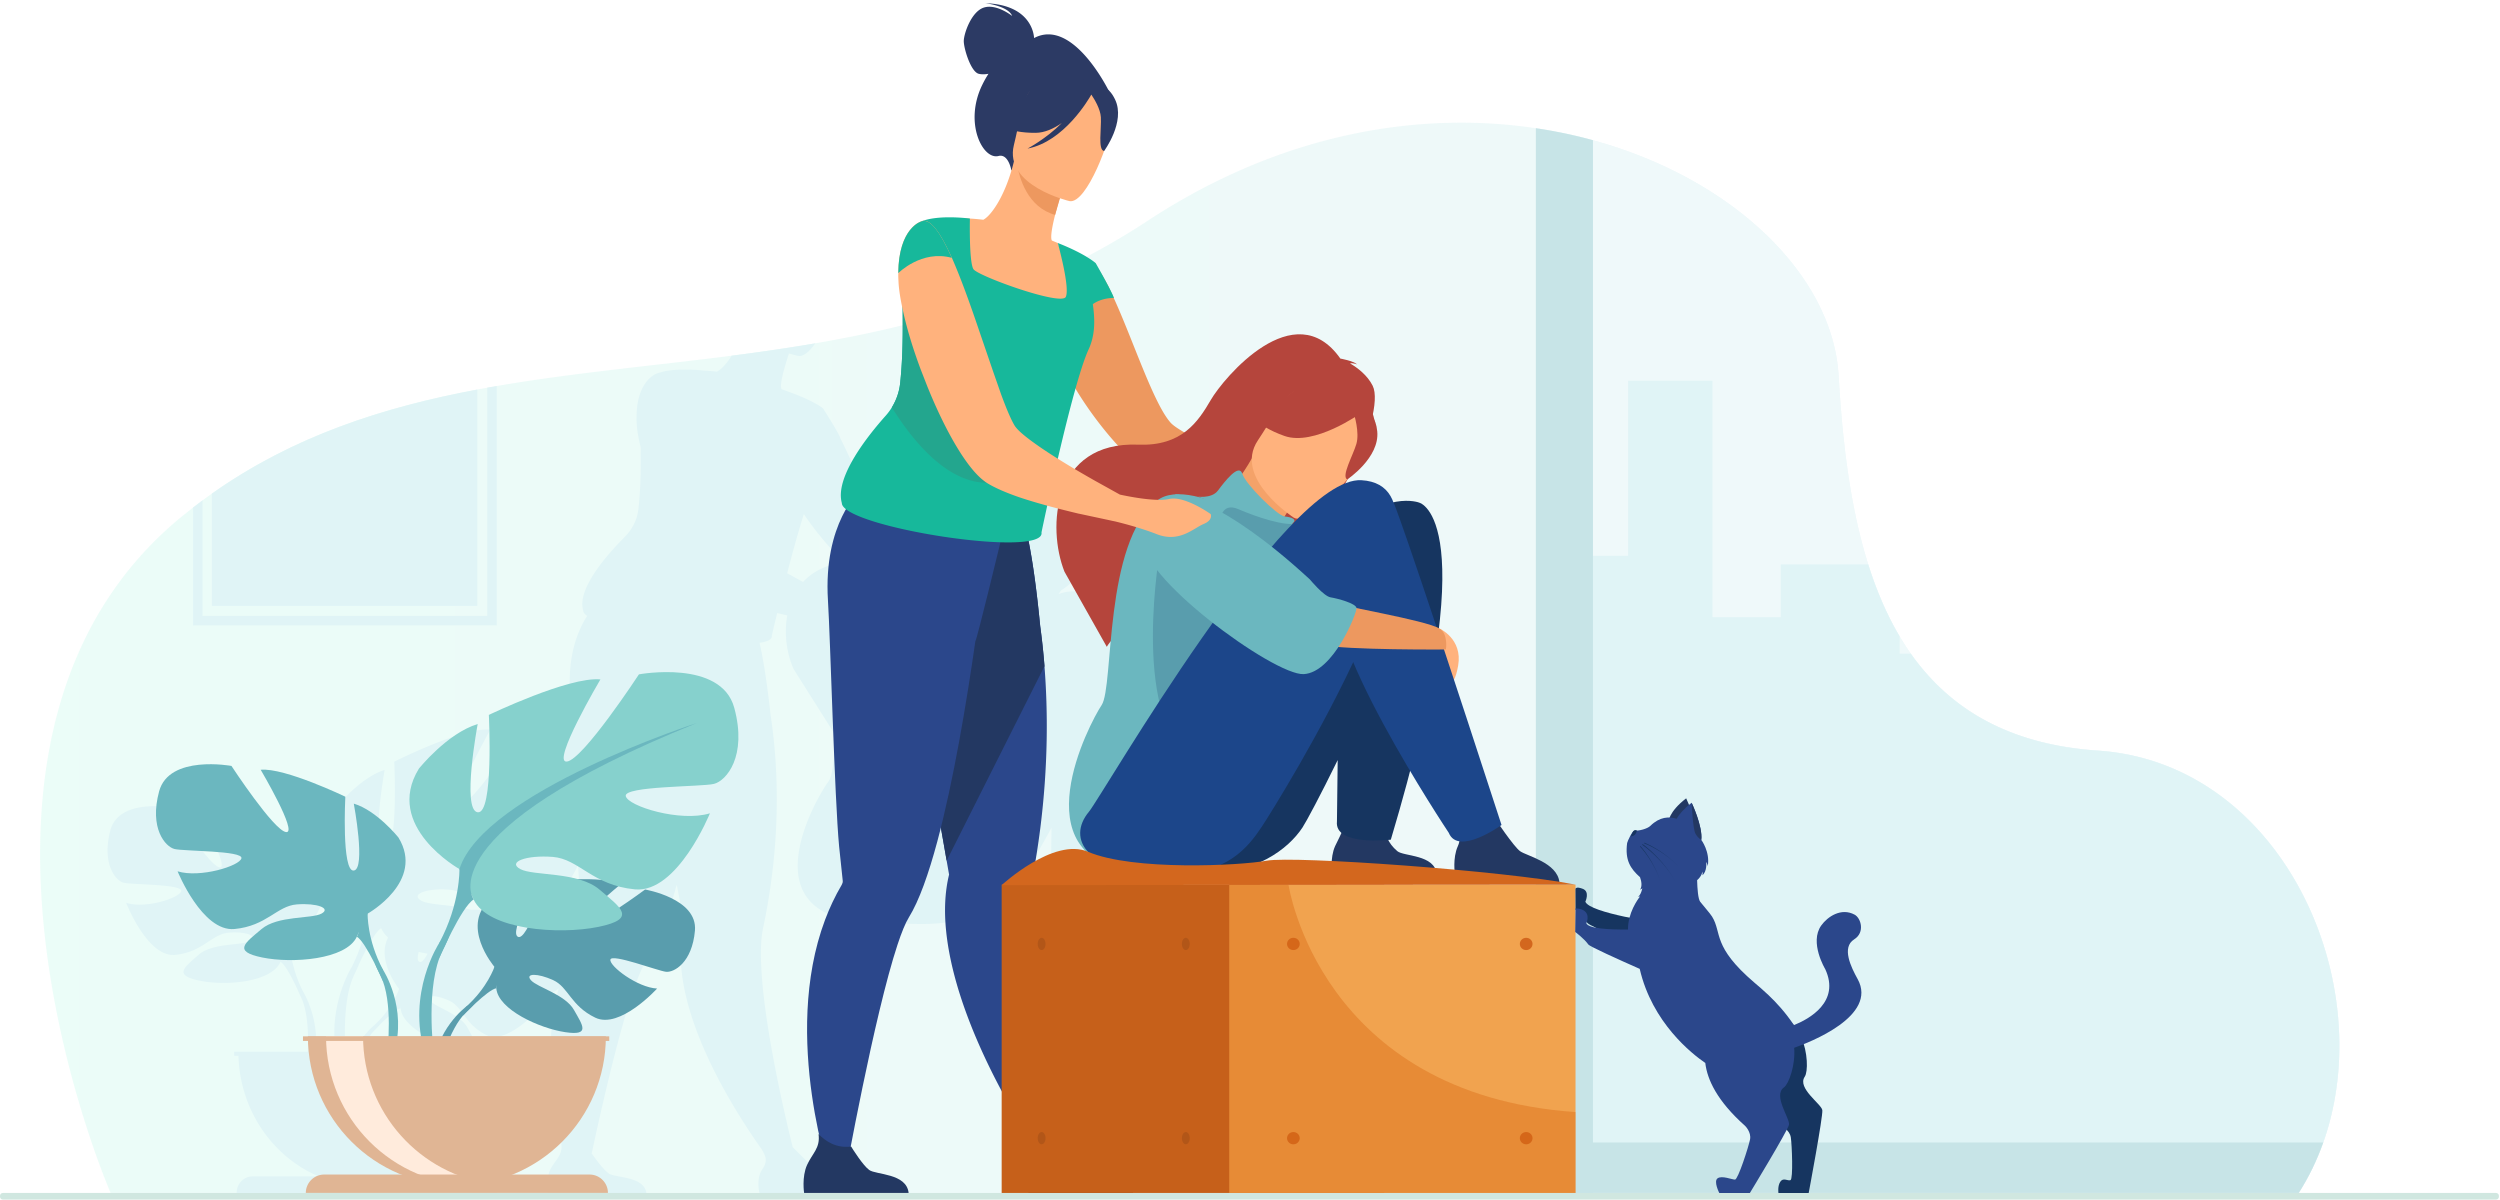 <?xml version="1.0" encoding="UTF-8"?> <svg xmlns="http://www.w3.org/2000/svg" xmlns:v="https://vecta.io/nano" width="602" height="289" fill="none"> <path opacity=".1" d="M559.44 275.103c-1.17 3.304-2.618 6.504-4.35 9.56a53.72 53.72 0 0 1-1.564 2.599H26.642S-21.346 177.37 44.03 124.168l2.46-1.954 2.284-1.728 2.242-1.62c19.705-13.917 41.282-20.802 63.915-25.068l2.397-.44 2.282-.404c18.35-3.166 37.348-4.83 56.568-7.303 6.69-.863 13.4-1.823 20.137-2.98 26.92-4.62 53.987-12.375 80.047-29.507 32.15-21.137 65.3-26.5 93.47-22.293a115.1 115.1 0 0 1 5.683.986 114.42 114.42 0 0 1 8.075 1.908c33.83 9.285 57.78 32.605 59.156 56.72.926 16.253 2.853 31.872 7.122 45.42 1.976 6.274 4.458 12.107 7.573 17.353.848 1.43 1.742 2.815 2.688 4.152 9.32 13.197 23.48 21.89 45.056 23.338 15 1.005 27.635 7.726 37.254 17.672l.267.28c18.584 19.443 25.755 51 16.735 76.403z" fill="url(#A)"></path> <path d="M559.44 275.103c-1.17 3.304-2.618 6.504-4.35 9.56h-179.58V31.855c2.75.546 5.442 1.183 8.074 1.908 33.83 9.285 57.782 32.605 59.157 56.72.926 16.253 2.853 31.872 7.122 45.42 1.976 6.274 4.458 12.107 7.573 17.353.847 1.43 1.742 2.815 2.687 4.152 9.32 13.197 23.48 21.89 45.057 23.338 14.998 1.005 27.635 7.726 37.253 17.672l.268.28c18.586 19.446 25.757 50.992 16.737 76.405z" fill="#eff9fa"></path> <path d="M294.63 217.804c-.922-.593-3.058-3.207-4.54-5.113l.332-.206-10.807-29.522c.35-.597.68-1.508.946-2.874 1.06-5.467-4.27-7.543-4.27-7.543-.026-.015-.057-.026-.087-.04 3.176-23.897-4.466-25.523-4.466-25.523s-2.756-.84-6.07-.457c-1.126-2.426-3.385-3.918-7.1-4.107-1.118-.057-2.34.166-3.647.625l.515-.822c.78-.483 7.3-4.685 6.746-9.736-.1-1-.35-1.757-.66-2.325a8.54 8.54 0 0 0-.338-1.151c.58-2.54.614-4.603-.047-5.784-1.202-2.152-3.454-3.657-5.148-4.547.712-.138 1.64.217 1.64.217-.9-.74-3.84-1.196-3.84-1.196-10.43-13.27-26.52 3.915-29.447 8.395-1.537 2.345-3.28 4.825-6.016 6.608-1.462-.757-2.57-1.43-3.093-1.947-3.893-3.86-8.57-16.82-12.962-25.372.02-.015.036-.013.036-.013-.54-1.446-4.14-7.062-4.14-7.062-.02-.015-2.297-1.878-8.618-4.097l-1.347-.497c-.393-.63.077-2.883.73-5.212l.572-1.92.476-1.472c1.336.408 2.248.595 2.248.595 1.28.2 2.72-1.1 4.092-3.032-6.727 1.156-13.446 2.116-20.137 2.98-1.317 2.102-2.634 3.404-3.567 3.842a52.33 52.33 0 0 0-3.056-.25s-6.765-.82-10.785.5a5.16 5.16 0 0 0-.272.076s-2.25.56-3.793 3.614c-.794 1.562-1.404 3.776-1.434 6.908l.013.01c-.036.5 0 1.054.036 1.628.07 1.62.425 3.582.954 5.74.017 3.937.098 9.3-.57 14.97-.208 1.764-.862 3.45-1.895 4.945a12.24 12.24 0 0 1-1.4 1.684c-4.18 4.2-11.6 12.543-9.963 17.742.01.408.342.825.94 1.248-2.235 3.48-4.73 9.497-4.1 18.547.536 7.68 1.513 40.324 2.535 49.983l.827 7c.042.314-.077.6-.25.865a43.39 43.39 0 0 0-3.771 7.09c-6.44 15.343-3.967 32.97-1.377 43.613-.034-.03-.073-.063-.104-.095.444 2.85-1.418 3.922-2.605 6.28-1.24 2.454-.672 5.692-.672 5.692h23.762c-.48-4.022-7.403-3.665-8.956-4.662-1.405-.903-3.702-4.166-4.122-4.776a1.27 1.27 0 0 1-.1.008c2.18-10.188 6.742-30.482 10.65-41.038.907-2.454 1.778-4.38 2.577-5.533 2.325-3.355 4.483-8.84 6.445-15.362l.83-2.877 1.862 9.547c-.976 3.567-1.124 7.436-.674 11.427 1.836 16.27 13.2 34.154 19.236 42.682.582.963 1.003 1.753 1.003 2.633 0 .663-.24 1.38-.833 2.257-1.56 2.305-.672 5.692-.672 5.692h23.762c-.478-4.022-7.4-3.665-8.954-4.662-1.368-.88-5.747-5.316-6.77-6.36l-.03.017c-2.076-8.423-6.746-28.613-7.543-42.745-.228-3.996-.147-7.477.4-10.03a156.94 156.94 0 0 0 1.802-10.161c1.83-12.83 1.77-24.056.973-33.102a128.55 128.55 0 0 0-.978-8.178c-.905-8.357-1.857-13.798-2.637-17.272 1.983-.306 3.105-.87 2.94-1.758l1.296-5.413 2.424.575c-.818 4.524-.055 9.34 1.505 12.85.055.125 9.617 15.26 9.617 15.26.182-.297.48-.67.88-1.1-.654 6.315-.966 11.493-2.05 12.944-2.762 3.702-18.033 29.737 5.45 33.497 2.945.572 6.585.9 10.994.85.788-.006 1.547-.036 2.275-.087 1.356.07 2.8.1 4.34.087 11.975-.104 19.308-5.018 22.6-9.438.873-1.177 4.088-6.546 8.025-13.737l-.165 12.456c-.124 1.015.286 1.774 1.02 2.34-.448.922-1.007 1.817-1.45 2.688-1.24 2.456-.67 5.692-.67 5.692h23.76c-.478-4.02-7.494-3.56-8.953-4.66-.984-.742-1.643-1.518-2.08-2.282l.62-.056c1.674-5 3.125-9.633 4.383-13.932 4.802 7.218 8.773 12.545 8.773 12.545.487 1.066 1.36 1.574 2.418 1.723a3.82 3.82 0 0 1-.344.971c-1.238 2.456-.67 5.692-.67 5.692l23.76 1.666c-.488-4.02-7.4-5.33-8.964-6.327zm-101.25-77.66l-3.838-2.1c1.25-4.8 2.67-9.96 4.025-14.25a75.12 75.12 0 0 0 9.678 11.599c-4.45.593-7.653 2.35-9.865 4.743zm366.06 134.958c-1.5 4.256-3.472 8.336-5.912 12.16H383.6v.02h-11.86V133.83h20.313V91.68h20.313v56.942H428.8v-12.717h21.067c1.976 6.275 4.458 12.107 7.573 17.353v4.152h2.688c9.32 13.197 23.48 21.892 45.056 23.34 15 1.005 27.635 7.725 37.254 17.672l.268.278c18.583 19.446 25.754 50.993 16.735 76.405z" fill="#e0f4f6"></path> <g fill="#c7e4e7"> <path d="M383.587 33.762v253.52H369.83V30.87a116.28 116.28 0 0 1 13.756 2.892z"></path> <path d="M371.728 287.28h11.86v-.02h169.94c2.44-3.824 4.403-7.906 5.912-12.16H366.846v12.16l4.882.02z"></path> </g> <path d="M145.845 181.867c-2.735-10.575-19.773-7.27-19.773-7.27s-11.57 18.507-14.936 18.95 6.942-17.846 6.942-17.846c-6.52-.66-23.14 7.71-23.14 7.71s1.052 21.592-2.314 21.15 0-19.168 0-19.168c-6.31 1.983-12.2 9.693-12.2 9.693-7.362 12.56 8.414 21.813 8.414 21.813s.2 7.5-4.207 16.085c0 0-5.552 8.835-3.772 20.258h-4.885c.937-8.223-2.983-14.46-2.983-14.46-3.35-6.52-3.192-12.2-3.192-12.2s11.97-7.02 6.383-16.548c0 0-4.468-5.85-9.256-7.354 0 0 2.554 14.207 0 14.542s-1.755-16.046-1.755-16.046-12.606-6.35-17.553-5.85c0 0 7.82 13.873 5.265 13.54S41.556 194.5 41.556 194.5s-12.925-2.507-15 5.516 1.277 12.035 3.19 12.537 14.202.333 13.883 2.005-8.618 4.346-13.246 2.84c0 0 5.106 13.204 11.8 12.537s8.777-5.015 12.925-5.35 7.182.835 5.106 2.006-9.096.383-12.447 3.368-6.064 4.823.16 6.16 17.393.5 19.63-4.513l.278-.627c-.134.414-.278.627-.278.627 1.147.7 2.87 4.047 4.065 6.612a25.94 25.94 0 0 0 .839 1.861l.382.886c1.38 3.613 1.432 8.874 1.28 12.286H56.39v.992h1.033c.378 13.163 8.26 24.35 19.32 29.03H60.8c-2.106 0-3.812 1.787-3.812 3.993h62.662c0-2.206-1.708-3.993-3.812-3.993h-15.95c11.06-4.68 18.94-15.866 19.32-29.03h.718v-.992h-32.94c.748-1.72 1.662-3.408 2.728-4.653l.55-.587c.542-.527.922-.922 1.177-1.215 1.657-1.668 3.948-3.79 5.05-3.997 0 0-.055-.212-.047-.582l.047.582c.378 4.647 8.983 8.705 14.278 9.538s3.66-1.445 1.834-4.825-7.598-4.894-8.916-6.45 1.407-1.56 4.596-.034 3.627 5.595 8.746 8.164 12.82-6.328 12.82-6.328c-4.078-.217-9.904-4.857-9.69-6.277s9.886 2.45 11.54 2.635 5.42-1.97 6-8.947-10.34-8.927-10.34-8.927-2.518 1.962-5.363 3.935c-.56-.762-1.473-1.606-2.54-2.547l2.3-2.08c1.05.3 2.197.53 3.476.658 8.835.882 15.566-16.524 15.566-16.524-6.1 1.982-17.038-1.543-17.46-3.746s15.777-1.983 18.3-2.643 6.94-5.952 4.205-16.527zM100.97 231.6c-.5-.27-.467-1.183-.144-2.38a32.19 32.19 0 0 0 2.142.429c-.738 1.385-1.447 2.248-1.998 1.952zm-10.774 15.216s-2.896 2.248-4.92 6.415h-2.09c-.26-4.377-.36-12.186 1.628-17.392l.504-1.168c.527-1.082.884-1.88 1.107-2.454 1.574-3.383 3.844-7.794 5.36-8.718 0 0-.19-.28-.368-.827l.368.827c.376.84.943 1.595 1.664 2.265-2.875 5.61 2.656 12.37 2.656 12.37s-1.45 4.543-5.907 8.682zm23.234-27.74c-4.523-1.307-9.978-1.063-11.97-2.187-2.734-1.542 1.262-3.085 6.732-2.643 3.678.296 6.123 2.983 10.016 4.98-1.517-.14-3.2-.172-4.777-.15z" fill="#e0f4f6"></path> <g fill="#599dad"> <path d="M119.066 232.82s-8.735-10.2-.537-16.662c0 0 5.985-3.625 10.868-3.33 0 0-6.916 11.6-4.68 12.753s6.776-13.48 6.776-13.48 13.624-1.32 18.005.787c0 0-11.646 9.53-9.194 10.097s15.033-8.788 15.033-8.788 12.68 2.158 12.003 9.893-5.044 10.124-6.965 9.918-13.152-4.494-13.397-2.92 6.517 6.714 11.25 6.956c0 0-8.94 9.86-14.88 7.014s-6.448-7.356-10.152-9.047-6.865-1.687-5.335.038 8.23 3.402 10.35 7.148 4.018 6.272-2.13 5.348-16.137-5.423-16.577-10.573l-.44-5.153z"></path> <path d="M161.11 224.297s-34.438-1.328-42.045 8.522c0 0-1.68 5.038-6.86 9.626l-.807 2.2s5.968-6.292 8.104-6.674c.002 0-3.338-12.203 41.607-13.673z"></path> <path d="M112.2 242.443s-7.393 5.467-7.907 15.234l1.34.12s2.36-10.1 6.627-14.05-.06-1.306-.06-1.306z"></path> </g> <g fill="#6bb7bf"> <path d="M88.527 220.003s13.894-7.78 7.41-18.34c0 0-5.187-6.485-10.745-8.15 0 0 2.964 15.747 0 16.116s-2.038-17.784-2.038-17.784-14.636-7.04-20.38-6.485c0 0 9.077 15.377 6.113 15.005s-13.155-15.93-13.155-15.93-15.005-2.78-17.415 6.113 1.483 13.34 3.706 13.894 16.488.37 16.117 2.222-10.004 4.817-15.377 3.15c0 0 5.928 14.636 13.71 13.894s10.188-5.558 15.005-5.928 8.338.926 5.928 2.223-10.56.424-14.45 3.733-7.04 5.346.185 6.827 20.194.556 22.786-5.002l2.6-5.554z"></path> <path d="M45.177 193.326s38.905 12.598 43.35 26.677c0 0-.185 6.298 3.706 13.524v2.78s-4.075-9.45-6.3-10.745c.002 0 8.71-12.226-40.756-32.235z"></path> <path d="M92.232 233.528s6 9.11 2.58 20.2l-1.543-.414s1.498-12.216-1.64-18.358.603-1.428.603-1.428z"></path> </g> <path d="M110.633 209.272s-18.316-10.256-9.768-24.175c0 0 6.838-8.548 14.164-10.745 0 0-3.908 20.757 0 21.245s2.686-23.445 2.686-23.445 19.293-9.278 26.863-8.548c0 0-11.967 20.27-8.06 19.78s17.338-21 17.338-21 19.78-3.663 22.956 8.06-1.952 17.583-4.885 18.316-21.734.488-21.245 2.93 13.186 6.35 20.268 4.152c0 0-7.815 19.293-18.07 18.315s-13.43-7.326-19.78-7.815-10.99 1.222-7.815 2.93 13.92.56 19.05 4.92 9.28 7.046-.244 9-26.62.733-30.04-6.593l-3.418-7.327z" fill="#86d1cd"></path> <g fill="#6bb7bf"> <path d="M167.776 174.107s-51.283 16.606-57.144 35.166c0 0 .245 8.303-4.884 17.827v3.663s5.373-12.456 8.303-14.164c0 0-11.478-16.12 53.725-42.492z"></path> <path d="M105.748 227.1s-7.91 12.01-3.4 26.63l2.036-.547s-1.974-16.1 2.163-24.2-.8-1.882-.8-1.882z"></path> </g> <path d="M110.014 285.43c19.814 0 35.878-16.063 35.878-35.877H74.138c0 19.814 16.063 35.877 35.876 35.877z" fill="#e0b594"></path> <path d="M118.843 285.157c-1.46.183-2.947.274-4.458.274-19.814 0-35.875-16.063-35.875-35.877h8.913c0 18.305 13.71 33.408 31.42 35.603z" fill="#ffebdc"></path> <path d="M146.387 287.256H73.642a4.43 4.43 0 0 1 4.426-4.425h63.893c2.445 0 4.426 1.982 4.426 4.425zm.32-37.702h-73.75v1.1h73.75v-1.1z" fill="#e0b594"></path> <path d="M601.05 288.858H.682c-.376 0-.682-.306-.682-.682v-.23c0-.376.306-.682.682-.682h600.37c.374 0 .682.306.682.682v.23c0 .374-.306.682-.682.682z" fill="#d0e7e0"></path> <path d="M249.005 9.17c-.025-.68-.552-8.02-11.73-8.4 0 0 5.497.654 6.447 3.072 0 0-3.742-2.985-6.79-2.025s-4.838 6.3-4.855 8.055 1.674 7.418 3.6 7.898c.733.183 1.577.134 2.344.002a26.15 26.15 0 0 0-1.5 2.679c-4.46 9.156.14 18.1 3.916 17.113 2.422-.633 3.106 3.497 3.106 3.497l23.526-19.044c-.005.002-8.644-17.878-18.074-12.846z" fill="#2c3a64"></path> <path d="M314.7 114.938c-1.134-1.134-7.978-.87-7.978-.87l-8.434-3.554c-6.465-2.875-14.597-6.732-16.373-8.697-4.122-4.575-9.075-19.928-13.726-30.064l-1.248-2.722c-.038-.076-.076-.19-.15-.266l-.605-1.135c0-.038-.038-.076-.077-.113-.87-1.664-1.776-2.987-2.61-3.856v-.038c-1.02-1.096-2.004-1.55-2.91-1.173 0 0-1.778.907-3.593 3.062-.227.19-.378.416-.53.644a15.86 15.86 0 0 0-2.798 5.597c-.49 1.776-.757 3.82-.644 6.202.15 3.895 2.08 8.773 4.84 13.7.113.227.228.455.378.68 5.295 9.265 13.425 18.53 18.378 21.556 3.253 2.004 11.42 3.215 18.303 3.895 4.574.493 8.622.718 10.286.833.718.795 5.936 6.77 7.904 5.03 2.152-1.855 2.72-7.566 1.587-8.7z" fill="#ed985f"></path> <path d="M375.513 212.458l-25.168-1.974s-.604-3.836.712-6.746c1.26-2.792-.474-4.813-2.197-8.138 1.6 1.646 7.107 1.404 10.745.913.446.723 4.933 7.375 6.423 8.446 1.644 1.182 8.98 2.735 9.485 7.5zm-29.558-1.974h-25.168s-.603-3.836.712-6.747c1.26-2.792 3.455-5.8 1.73-9.115 1.6 1.647 6.65 1.466 10.3.977.446.723-1.683 5.446 2.95 9.36 1.55 1.307 8.98.76 9.487 5.525z" fill="#233862"></path> <path d="M341.778 121.043s-8.36-3.35-19.8 8.268c-21.95 17.778-50.133 63.006-52.782 66.18-5.306 6.358-1.205 15.205 20.49 14.995 12.685-.123 20.45-5.947 23.927-11.183.927-1.396 4.33-7.757 8.502-16.276l-.177 14.76c-.652 6.064 12.972 4.407 12.972 4.407 23.107-77.29 6.857-81.15 6.857-81.15z" fill="#163560"></path> <path d="M330.544 92.896c-1.275-2.552-3.66-4.335-5.454-5.39.752-.162 1.738.257 1.738.257-.965-.878-4.067-1.417-4.067-1.417-11.05-15.723-28.1 4.64-31.192 9.946s-6.997 11.194-17.495 10.78c-20.658-.813-21.97 19.963-17.744 30.602.06.148 10.186 18.08 10.186 18.08 2.384-4.37 23.827-22.913 38.1-22.777 4.794-1.936 9.857-7.637 10.253-8.087-3.75 4.696-6.473 6.918-8.287 7.978 13.57-2.097 27.342-33.212 23.96-39.973z" fill="#b5453c"></path> <path d="M305.47 132.978c.038.053-1.866 7.1-7.588 4-3.757-2.03-9.785-10.684-7.462-13.616 1.105-1.394 5.968-4.04 11.032-13l10.83 9.366s-2.327 3.476-4.28 6.886c-1.638 2.865-3.015 5.682-2.532 6.364z" fill="#f4a269"></path> <path d="M301.687 108.668s.19-7.267 2.34-12.152c1.534-3.487 10.86-13.97 21.35-4.53 0 0 3.146 2.6 4.882 6.855 1.38 3.39 2.554 9.5-8.265 16.854l-3.338 2.696-16.97-9.723z" fill="#b5453c"></path> <path d="M287.946 119.528s3.757.716 5.344-1.413 5.044-6.63 5.852-4.046 8.433 10.093 10.197 10.29 3 .7 2 1.604-.582 4.573-1.58 4.906-19.518-11.544-21.815-11.342z" fill="#6bb7bf"></path> <path d="M311.56 124.663s-14.742-9.53-8.665-18.62S311.162 89.6 320.83 95.3s9.163 10.38 7.87 13.907-13.153 17.7-17.143 15.455z" fill="#ffb27d"></path> <path d="M312.284 132.036s-24.967-18.396-33.704-11.467c-12.887 10.22-10.31 44.725-13.303 49.214s-19.86 36.685 7.573 39.96 33.75-14.02 34.997-26.99l4.437-50.72z" fill="#6bb7bf"></path> <path d="M279.434 131.805s-7.188 39.742 7.06 50.6 21.416-51.83-7.06-50.6zm14.338-6.35s.275-4.642 4.37-2.868 11.676 4.438 14.612 3.346-4.723 13.588-11.716 8.672-7.267-9.15-7.267-9.15z" fill="#599dad"></path> <path d="M327.62 99.53s-11.134 7.98-18.318 5.45-8.74-5.954-8.74-5.954 7.2-.584 12.545-6.447c.002 0 14.9-.14 14.514 6.95z" fill="#b5453c"></path> <path d="M346.6 151.334s5.646 2.458 4.524 8.937-3.368 4.307-3.368 4.307l-1.156-13.244z" fill="#ffb27d"></path> <path d="M326.05 99.73s1.388 4.377.563 7.178-3.686 7.78-2.2 8.548c0 0 7.86-5.227 7.228-11.59-.67-6.746-5.6-4.135-5.6-4.135z" fill="#b5453c"></path> <g fill="#1c468a"> <path d="M262.198 195.49c3.334-3.995 47.326-80.89 65.626-79.856 27.542 1.557-20.59 78.33-23.967 83.415-3.48 5.237-8.48 11.3-21.165 11.433-21.7.213-25.8-8.635-20.494-14.992z"></path> <path d="M335.56 121.042s1.094 1.02 26.007 77.617c0 0-10.394 7.532-12.7 1.89 0 0-33.572-50.387-25.664-59.26s12.367-20.245 12.367-20.245z"></path> </g> <path d="M277.37 123.378s-6.576 10.16 13.875 19.478 22.86 11.595 26.847 12.428c6.213 1.296 30.08 1.113 30.08 1.113s.627-3.784-1.572-5.063c-3.52-2.046-23.85-5.372-26.592-6.468s-31.948-32.494-42.638-21.488z" fill="#ed985f"></path> <path d="M257.196 278.872l-4.997 1.86s-21.705-30.102-24.376-56.587c-.478-4.728-.318-9.31.714-13.54l-1.21-6.936-2.785-15.874-8.434-46.645 1.347-.432 14.568-4.7 3.01-9.56 10.847-2.856s2.424 4.74 4.59 27.134c.4 2.936.763 6.176 1.037 9.69.844 10.72.905 24.02-1.032 39.225a204.81 204.81 0 0 1-1.906 12.039c-.572 3.028-.657 7.152-.417 11.89 1.097 21.647 9.043 55.293 9.043 55.293z" fill="#2b478b"></path> <path d="M251.51 160.423l-23.556 46.83-.625-3.583-2.785-15.874-8.433-46.645 1.347-.432 14.567-4.7 3.01-9.56 10.847-2.856s2.424 4.74 4.6 27.134a170.66 170.66 0 0 1 1.037 9.686z" fill="#233862"></path> <path d="M241.148 129.6l-.546-4.676c-9.137 2.426-33.544-6.78-33.544-6.78s-8.85 7.78-7.688 26.428c.568 9.103 1.603 47.78 2.686 59.227l.873 8.278c.045.37-.08.7-.263 1.024-1.594 2.703-2.91 5.518-3.995 8.4-10.62 28.3 1.636 63.153 1.636 63.153l3.18-1.28s6.976-38.786 12.643-55.922c.962-2.907 1.884-5.19 2.728-6.555 2.465-3.978 4.75-10.475 6.827-18.203 3.922-14.612 7.08-33.62 9.18-48.3.287.015 6.28-24.8 6.28-24.8z" fill="#2b478b"></path> <path d="M258.6 72.89c-2.87 1.33-6.332 2.235-10.522 2.465-15.707.86-19.272-12.908-19.92-22.047 2.265-.82 4.247-.742 5.388-.682a51.05 51.05 0 0 1 3.236.293c1.92-1.003 5.374-5.88 7.367-14.034l.678.315 11.333 5.33s-1.202 3.69-2.092 7.216c-.693 2.762-1.192 5.43-.776 6.177l1.428.59c.117.304 2.58 6.583 3.88 14.378z" fill="#ffb27d"></path> <path d="M256.16 44.532l-2.092 7.216c-6.626-1.85-8.636-8.812-9.24-12.545l11.333 5.33z" fill="#ed985f"></path> <path d="M257.556 48.433s-15.85-3.667-13.412-13.503 2.03-16.932 12.254-15.005 11.25 6.164 11.235 9.644-5.892 19.565-10.077 18.864z" fill="#ffb27d"></path> <path d="M283.172 119.022s10.445.423 32.237 20.498c0 0 3.334 4.05 4.994 4.32s6.153 1.452 6.25 2.595-5.535 15.483-12.704 15.893-40.767-24.275-38.4-32.57 7.632-10.734 7.632-10.734z" fill="#6bb7bf"></path> <path d="M268.524 23.987c-1.705-3.565-3.7-3.374-4.964-2.743-7.447-6.89-14.75-1.262-14.75-1.262-2.81 6.79-8.905 9.568-8.905 9.568s2.435 2.492 9.49 2.437c2.155-.017 4.322-1.007 6.294-2.37-3.804 3.83-8.263 6.164-8.263 6.164 8.832-1.69 14.756-11.918 15.364-13.004.748 1.105 2.18 3.457 2.3 5.444.164 2.7-.765 7.942.78 8.14 0 0 5.208-7.03 2.652-12.375z" fill="#2c3a64"></path> <path d="M268.235 71.737c-.572-1.713-4.388-8.37-4.388-8.37h-.002c-.02-.017-2.43-2.225-9.126-4.853.1.404 2.97 10.762 1.925 12.974-1.06 2.248-21.137-5-22.234-6.665-.877-1.33-.9-8.36-.877-11.096l.012-1.1s-7.494-1.016-11.707.69c0 0 1.664 3.614 2.275 7.6.058.38.107.76.143 1.14.08.803.106 1.606.06 2.4-.06 1.037-.595 1.955-1.447 2.852-.775.824-1.827 1.636-3.02 2.505l-2.48 1.795c-.072 4.694.258 12.41-.61 20.647a13.93 13.93 0 0 1-2.008 5.858 14.24 14.24 0 0 1-1.486 1.999c-4.426 4.966-12.274 14.863-10.55 21.023.127 5.81 49.127 13.44 48.077 7.063 0 0 7.365-35.488 11.342-44.056.143-.314.275-.62.39-.935 1.275-3.38 1.06-6.86.63-9.97 2.246-1.602 5.08-1.494 5.08-1.494z" fill="#17b89b"></path> <path d="M237.602 116.262c-9.664-.102-17.85-10.137-22.85-18.158a13.96 13.96 0 0 0 2.008-5.858c.87-8.236.537-15.953.612-20.647l2.48-1.795c1.192-.87 2.244-1.68 3.02-2.505 7.914 13.376 27.834 49.102 14.73 48.963z" fill="#23a68e"></path> <path d="M291.53 123.788s-6.277-4.5-10.02-3.63c-3.327.756-10.437-.756-11.837-1.058l-5.786-3.215c-5.106-2.873-10.966-6.39-14.975-9.302-2.308-1.664-4.046-3.14-4.652-4.2-.945-1.625-2.003-4.196-3.176-7.373l-1.89-5.407-3.442-10.06c-2.12-6.277-4.388-12.594-6.543-17.472-1.398-3.064-2.76-5.597-4.045-7.148-1.022-1.247-2.004-1.89-2.95-1.74-.15.038-.266.074-.38.113 0 0-5.445 1.513-5.52 12.48-.038.606 0 1.25.038 1.93.077 1.93.455 4.273 1.022 6.844.908 4.31 2.42 9.302 4.312 14.37l1.625 4.16c4.084 10.135 9.34 19.588 13.765 22.803.19.15.34.266.53.378 1.852 1.173 4.576 2.346 7.715 3.44 4.462 1.513 9.757 2.875 14.482 4h.038l7.412 1.587a26.86 26.86 0 0 0 1.247.265c2.004.49 6.126 1.552 10.02 3.064 5.446 2.155 8.85-1.4 11.27-2.42 2.42-.984 1.74-2.42 1.74-2.42z" fill="#ffb27d"></path> <path d="M229.196 62.09c-7.28-2.008-12.895 3.678-12.895 3.678.09-10.95 5.54-12.447 5.54-12.447 2.19-.91 4.732 2.888 7.354 8.77z" fill="#17b89b"></path> <path d="M218.797 287.263H193.63s-.603-3.835.712-6.746c1.26-2.792 3.232-4.06 2.76-7.44 1.6 1.646 4.205 3.5 7.845 3 .446.722 2.877 4.592 4.366 5.66 1.645 1.184 8.977.763 9.485 5.527zm54.038 0h-25.168s-.942-4.014.712-6.746c1.46-2.416.903-3.793-.18-5.793 1.14.468 2.616.893 4.24.8 1.254-.072 2.58-.64 3.742-1.317 1.083 1.235 5.722 6.5 7.17 7.532 1.644 1.182 8.98.76 9.485 5.525z" fill="#233862"></path> <path d="M333.325 213.02H241.2v74.244h92.124V213.02z" fill="#c6601a"></path> <path d="M379.387 213.02h-83.352v74.242h83.352V213.02z" fill="#f1a34f"></path> <path d="M311.445 225.82c-.844 0-1.528.66-1.528 1.477s.684 1.477 1.528 1.477 1.527-.66 1.527-1.477-.684-1.477-1.527-1.477zm54.532 1.48c0-.815.684-1.476 1.528-1.476s1.527.66 1.527 1.476-.684 1.477-1.527 1.477-1.528-.66-1.528-1.477zm-54.533 45.3c-.843 0-1.527.66-1.527 1.477s.684 1.476 1.527 1.476 1.528-.66 1.528-1.476-.684-1.477-1.528-1.477zm54.533 1.478c0-.816.684-1.477 1.528-1.477s1.527.66 1.527 1.477-.684 1.476-1.527 1.476-1.528-.663-1.528-1.476z" fill="#d3671e"></path> <path d="M249.876 227.3c0-.815.423-1.476.946-1.476s.946.66.946 1.476-.423 1.477-.946 1.477-.946-.66-.946-1.477zm34.722 0c0-.815.423-1.476.945-1.476s.946.66.946 1.476-.423 1.477-.946 1.477-.945-.66-.945-1.477zm-34.722 46.768c0-.816.423-1.477.946-1.477s.946.66.946 1.477-.423 1.477-.946 1.477-.946-.663-.946-1.477zm35.67 1.477c.523 0 .946-.66.946-1.477s-.423-1.477-.946-1.477-.945.66-.945 1.477.423 1.477.945 1.477z" fill="#b25618"></path> <path d="M241.2 213.137s12.52-11.563 20.778-8.036c10.87 4.64 36.577 3.35 43.06 2.15s57.147 2.38 74.35 5.766l-138.188.12z" fill="#d3671e"></path> <path opacity=".4" d="M379.387 267.787v19.476h-83.352V213.02h13.984l.274.12s7.483 50.36 69.094 54.65z" fill="#d86713"></path> <path d="M399.683 222.26s-16.94-2.4-17.927-5.136c0 0 1.177-2.47-.682-3.117-.5-.174-1.337-.493-1.7-.02l.023 5.042s1.825 1.78 2.85 3.215c.565.793 11.512 5.376 11.512 5.376l5.935-5.36zm34.9 37c1.606-2.32-.064-18.717-11.63-13.74-2.456.744-5.412 2.52-8.952 5.763 0 0-5.082 11.97 14.957 19.9 0 0 1.984.858 2.267 2.684s.6 10.063-.08 10.313-1.687-.695-2.42.345-.476 2.755-.476 2.755h7.282s3.48-18.5 3.284-19.96-6.138-5.295-4.232-8.05z" fill="#163560"></path> <path d="M406.03 192.235s3.853 8.08 1.726 10.505l-5.988-4.808s-.03-2.38 4.262-5.697z" fill="#233862"></path> <path d="M447.312 235.75c-1.572-2.85-3.93-7.615-.82-9.56 2.65-1.658 1.634-5.115.102-5.94-3.226-1.743-6.504.46-8.04 2.61-2.924 4.093.96 10.5.96 10.5 3.672 7.904-3.886 12.018-7.53 13.486-2.08-3.093-4.224-5.416-6.137-7.23-1.255-1.2-2.407-2.16-3.374-2.986-10.258-8.767-7.772-11.975-10.207-15.917-.478-.78-2.365-2.902-2.867-3.582-.497-.673-.675-3.072-.735-5.184 1.152-.982 1.28-2.083 1.28-2.083.11.447-.01.903-.01.903 1.194-.97.924-3.204.924-3.204.263.323.37 1.016.37 1.016.6-3.476-1.54-6.313-1.556-6.334.376-3.266-2.33-8.945-2.33-8.945-1.984 1.534-3.044 2.866-3.612 3.856-1.853-.56-4.045-.523-6.334 1.72-.7.69-2.783 1.247-3.765 1.122-.542-.07-1.772 2.64-1.82 3.01-.537 4.098.765 6.128 3.107 8.225.33.924.58 2.165.004 3 0 0 .493-.202.555-.36-.04.22-.31 1.506-1.014 2.084 0 0 .317-.036.476-.112-.614.78-2.95 4.007-2.917 7.985-4.913.04-9.587-.26-10.04-1.52 0 0 1.06-2.073-.682-3.117-.453-.272-1.222-.46-1.9-.442l-.085 5.663s2.133 1.583 3.16 3.02c.35.493 7.227 3.595 12.37 5.87 2.994 12.978 12.6 20.48 15.79 22.656.46 3.965 2.813 9.124 9.566 15.133 0 0 1.568 1.5 1.207 3.3s-2.896 9.657-3.62 9.657-3.138-1.045-4.183-.32.4 3.54.4 3.54h7.365s9.094-14.967 9.415-16.416-3.944-7.082-1.207-9.013c1.173-.83 2.8-5.37 2.462-9.538 3.59-1.252 20.205-7.62 15.284-16.542z" fill="#2b478b"></path> <g fill="#163560"> <path d="M393.457 200.014s.33-.23.688-.053c0 0-.1 1.364-1.425 1.447-.002 0 .382-1.18.737-1.394zm2.448 3.06c.05.017 5.044 1.88 8.624 5.988-3.642-4.184-8.518-6.134-8.57-6.15l-.053.163z"></path> <path d="M395.44 203.427c.054.034 5.29 3.595 8.255 9.347-3.017-5.856-8.09-9.488-8.146-9.522l-.11.175z"></path> <path d="M394.902 203.85c.038.036 3.718 3.893 5.146 9.152-1.45-5.353-4.987-9.237-5.027-9.275l-.12.123z"></path> </g> <path d="M407.34 193.293s.287 6.247.9 7.403 1.43 1.54 1.43 1.54c.38-3.264-2.33-8.944-2.33-8.944z" fill="#233862"></path> <path d="M117.326 93.357v54.958H48.774v-27.83l-2.284 1.728V150.6h73.118V92.956l-2.282.402zm-2.396.44v52.108H51.016v-27.04c19.705-13.917 41.283-20.8 63.913-25.068z" fill="#e0f4f6"></path> <defs> <linearGradient id="A" x1="9.663" y1="158.405" x2="563.32" y2="158.405" gradientUnits="userSpaceOnUse"> <stop stop-color="#37ecba"></stop> <stop offset="1" stop-color="#72afd3"></stop> </linearGradient> </defs> </svg> 